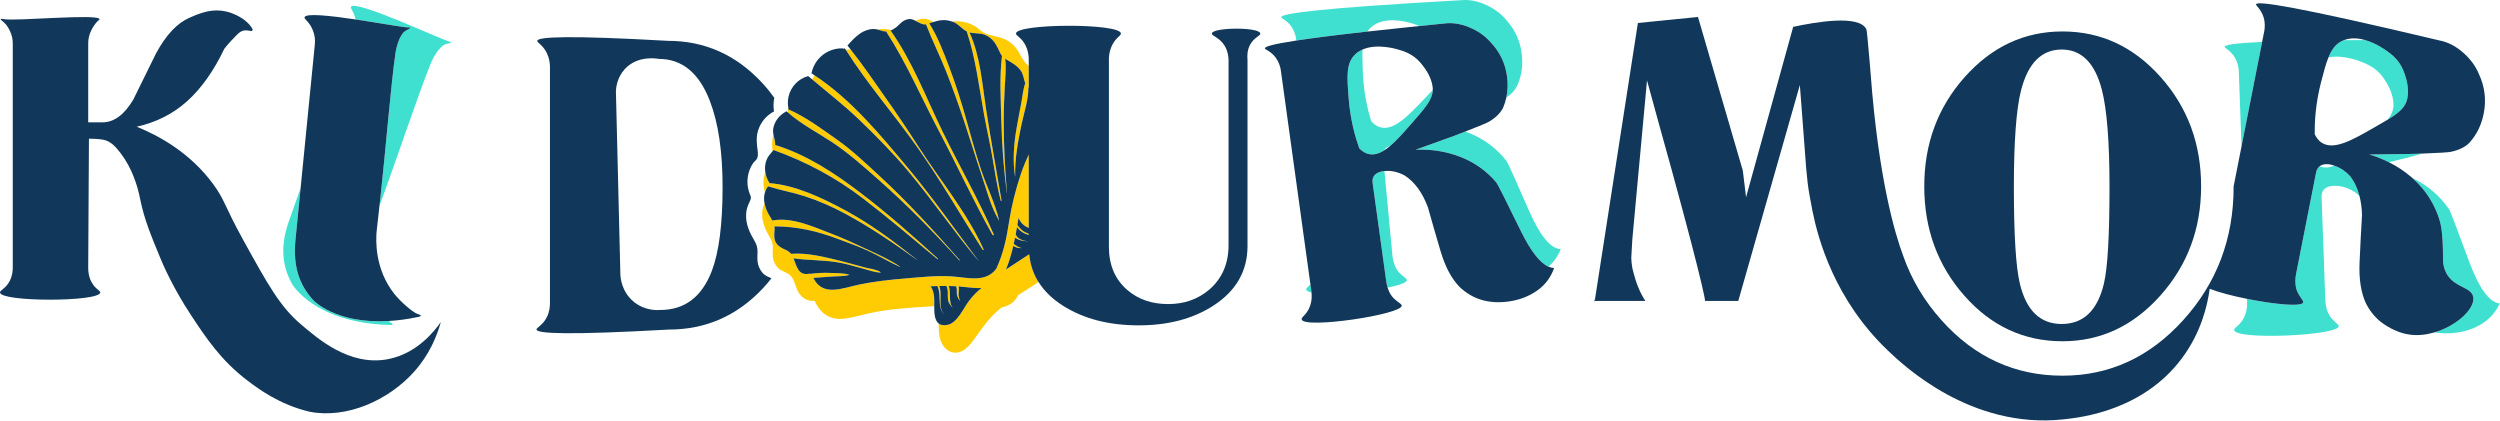 <?xml version="1.0" encoding="UTF-8" standalone="no"?>
<svg xmlns="http://www.w3.org/2000/svg" xmlns:xlink="http://www.w3.org/1999/xlink" xmlns:serif="http://www.serif.com/" width="100%" height="100%" viewBox="0 0 3949 665" version="1.1" xml:space="preserve" style="fill-rule:evenodd;clip-rule:evenodd;stroke-linejoin:round;stroke-miterlimit:2;">
    <g transform="matrix(1,0,0,1,495.131,336.18)">
        <path d="M0,138.235C-22.584,113.835 -32.504,84.231 -28.382,42.614C-25.685,15.385 -22.989,-11.845 -20.292,-39.075C-26.38,-21.871 -32.468,-4.666 -38.556,12.537C-52.508,51.962 -49.954,83.08 -33.857,112.171C-33.857,112.172 0.149,173.632 120.52,177.186C121.582,177.217 124.714,177.31 125.017,176.287C125.365,175.111 121.773,173.104 121.182,172.759C120.461,172.337 119.613,171.623 118.75,170.871C35.05,175.772 0.001,138.235 0,138.235" style="fill:rgb(64,224,208);fill-rule:nonzero;"></path>
    </g>
    <g transform="matrix(1,0,0,1,709.545,257.995)">
        <path d="M0,-192.482C-11.617,-194.835 -148.708,-259.553 -155.088,-247.13C-156.374,-244.624 -150.222,-239.173 -147.797,-227.256C-109.449,-221.549 -70.682,-214.43 -64.868,-214.672C-64.415,-214.69 -61.749,-214.854 -61.542,-214.12C-61.24,-213.042 -66.433,-210.741 -67.461,-210.244C-80.367,-204.002 -84.675,-175.288 -84.675,-175.287C-91.808,-127.742 -100.951,-15.284 -107.944,47.486C-108.672,54.015 -109.398,60.542 -110.126,67.071C-108.251,61.972 -106.377,56.874 -104.502,51.776C-82.706,-7.503 -46.941,-114.514 -28.648,-158.976C-28.648,-158.976 -17.601,-185.828 -3.577,-188.803C-2.459,-189.04 3.134,-190.032 3.097,-191.151C3.073,-191.914 0.444,-192.392 0,-192.482" style="fill:rgb(64,224,208);fill-rule:nonzero;"></path>
    </g>
    <g transform="matrix(1,0,0,1,613.278,111.206)">
        <path d="M0,456.05C-61.753,468.144 -112.878,422.349 -138.398,400.69C-170.887,373.118 -190.044,338.482 -228.358,269.211C-259.196,213.458 -257.966,204.732 -276.798,179.252C-313.628,129.419 -362.365,103.215 -397.356,88.931C-366.271,82.021 -339.598,68.492 -317.331,48.341C-295.071,28.189 -275.69,0.84 -259.18,-33.706C-259.18,-33.707 -255.119,-40.046 -240.072,-55.198C-236.045,-59.254 -232.999,-62.03 -228.358,-62.946C-221.645,-64.273 -215.92,-60.854 -214.519,-62.946C-213.489,-64.484 -215.688,-67.66 -216.658,-68.992C-224.904,-80.316 -237.349,-86.004 -239.894,-87.251C-250.064,-92.235 -260.329,-94.735 -270.696,-94.735C-278.379,-94.735 -286.435,-93.383 -294.875,-90.704C-299.869,-89.167 -306.201,-86.673 -313.878,-83.22C-333.448,-74.773 -351.113,-55.959 -366.845,-26.796C-378.746,-2.613 -390.646,21.57 -402.54,45.749C-416.744,69.931 -433.058,82.021 -451.479,82.021L-473.935,82.021L-473.935,-42.917C-473.935,-49.632 -472.449,-56.157 -469.475,-62.49C-466.822,-68.137 -463.944,-72.141 -462.489,-73.962C-457.99,-79.592 -455.921,-79.792 -456.088,-80.915C-457.424,-89.891 -589.466,-77.466 -606.576,-80.915C-607.224,-81.046 -611.657,-81.996 -612.118,-80.915C-612.504,-80.011 -609.791,-78.417 -606.853,-75.666C-601.898,-71.024 -599.49,-66.028 -597.865,-62.779C-594.698,-56.445 -593.116,-49.825 -593.116,-42.917L-593.116,310.596C-593.016,316.559 -593.803,324.364 -597.724,332.187C-604.163,345.03 -613.64,347.118 -613.267,350.899C-611.771,366.049 -456.295,365.823 -454.933,350.899C-454.633,347.614 -462.027,346.088 -468.178,335.352C-473.141,326.69 -474.097,317.614 -473.935,310.596L-472.786,107.93C-459.738,107.93 -450.615,108.893 -445.438,110.809C-440.255,112.735 -435.173,116.377 -430.179,121.75C-420.198,132.886 -412.041,145.453 -405.709,159.462C-395.589,181.85 -392.402,200.842 -391.599,204.658C-384.975,236.112 -375.648,258.664 -359.838,296.891C-356.653,304.592 -340.793,342.378 -311.398,386.85C-287.683,422.727 -263.901,458.707 -221.438,490.649C-205.058,502.971 -172.069,527.789 -124.559,539.089L-124.557,539.09C-66.082,550.785 0.283,521.238 40.685,476.179C64.636,449.467 76.763,420.314 83.073,397.458C72.882,412.045 45.227,447.192 0,456.05" style="fill:rgb(17,56,90);fill-rule:nonzero;"></path>
    </g>
    <g transform="matrix(1,0,0,1,624.87,449.665)">
        <path d="M0,-366.957C0,-366.958 4.308,-395.672 17.214,-401.913C18.242,-402.411 23.435,-404.711 23.133,-405.789C22.926,-406.524 20.26,-406.36 19.807,-406.341C13.994,-406.099 -24.774,-413.218 -63.122,-418.926C-102.89,-424.844 -142.207,-429.245 -143.848,-422.327C-144.562,-419.316 -135.674,-415.1 -130.52,-401.379C-128.23,-395.284 -126.669,-388.428 -127.544,-379.589C-135.04,-303.913 -142.536,-228.236 -150.031,-152.559C-152.728,-125.33 -155.424,-98.1 -158.122,-70.87C-162.243,-29.253 -152.323,0.351 -129.739,24.751C-129.739,24.751 -94.689,62.288 -10.989,57.386C3.205,56.555 18.634,54.645 35.704,50.973C36.743,50.75 39.807,50.09 39.857,49.026C39.913,47.8 35.946,46.71 35.29,46.516C27.327,44.166 7.588,26.551 -1.643,15.002C-33.627,-25.014 -31.059,-71.608 -29.945,-84.256C-28.447,-97.703 -26.948,-111.151 -25.45,-124.599C-24.723,-131.127 -23.996,-137.655 -23.269,-144.183C-16.276,-206.953 -7.133,-319.412 0,-366.957" style="fill:rgb(17,56,90);fill-rule:nonzero;"></path>
    </g>
    <g transform="matrix(1,0,0,1,2465.35,235.496)">
        <path d="M0,158.032C-15.909,157.219 -32.44,137.363 -49.612,98.468C-71.764,47.696 -83.725,21.234 -85.465,19.083C-99.97,0.392 -118.188,-13.804 -140.131,-23.509C-143.615,-25.047 -147.153,-26.418 -150.715,-27.711C-156.255,-25.56 -162.226,-23.259 -168.96,-20.692L-229.363,1.042C-204.312,-0.096 -180.614,3.708 -158.265,12.441C-135.922,21.187 -117.105,34.581 -101.807,52.627C-99.975,54.7 -86.88,80.619 -62.55,130.385C-47.169,161.502 -32.766,179.947 -19.328,185.743C-10.863,178.279 -4.406,169.054 0,158.032" style="fill:rgb(64,224,208);fill-rule:nonzero;"></path>
    </g>
    <g transform="matrix(1,0,0,1,2249.12,166.462)">
        <path d="M0,-9.511C-25.359,17.044 -47.751,40.49 -68.768,34.603C-75.29,32.776 -80.003,28.593 -83.153,24.974C-88.486,7.644 -95.152,-19.456 -96.402,-53.307C-96.905,-66.94 -97.318,-78.443 -96.787,-88.235C-101.201,-86.293 -105.359,-83.714 -108.945,-80.14C-123.166,-65.971 -121.472,-44.883 -118.652,-9.798C-115.937,23.968 -108.105,50.755 -102.027,67.838C-98.722,71.316 -93.834,75.291 -87.238,76.834C-79.158,78.724 -71.061,76.353 -62.803,71.19C-62.164,70.011 -61.409,68.907 -60.406,67.961C-58.437,66.111 -55.923,64.783 -52.983,63.867C-42.574,55.022 -31.825,42.783 -20.445,29.784C0.925,5.375 13.602,-8.452 14.056,-24.33C9.875,-19.825 5.198,-14.954 0,-9.511" style="fill:rgb(64,224,208);fill-rule:nonzero;"></path>
    </g>
    <g transform="matrix(1,0,0,1,2171.68,448.2)">
        <path d="M0,-171.939C-3.055,-168.8 -4.218,-164.563 -3.483,-159.239L17.988,-3.981C18.488,-0.367 19.233,2.975 20.186,6.086C38.152,2.499 50.622,-1.679 50.566,-5.679C50.513,-9.525 38.879,-13.592 33.071,-25.443C30.942,-29.788 29.612,-34.518 29.611,-34.519C28.723,-37.81 28.096,-41.37 27.735,-45.198L15.198,-178.025C14.513,-177.958 13.829,-177.922 13.144,-177.828C7.438,-177.039 3.055,-175.071 0,-171.939" style="fill:rgb(64,224,208);fill-rule:nonzero;"></path>
    </g>
    <g transform="matrix(1,0,0,1,2165.46,109.853)">
        <path d="M0,-66.555C23.208,-87.756 65.573,-72.874 70.39,-71.112C71.929,-70.549 74.101,-69.796 76.638,-68.762C89.065,-70.031 102.043,-71.339 115.678,-72.691C128.233,-74.428 141.395,-72.466 155.175,-66.81C168.948,-61.154 180.215,-53.304 188.972,-43.269C203.459,-28.203 212.156,-10.208 215.048,10.713C216.662,22.385 216.263,33.541 213.947,44.203C221.556,39.066 227.133,33.308 230.502,26.871C237.575,11.93 240.288,-4.343 238.626,-21.94C236.642,-42.966 228.734,-61.32 214.912,-77C206.597,-87.404 195.68,-95.734 182.164,-101.981C168.642,-108.228 155.578,-110.758 142.961,-109.567C-86.142,-96.823 -141.676,-88.355 -141.593,-82.706C-141.557,-80.401 -132.255,-78.12 -124.91,-66.915C-120.324,-59.92 -118.701,-52.803 -118.048,-47.885L-117.85,-45.797C-92.874,-49.624 -56.665,-54.292 -5.564,-60.004C-4.006,-62.36 -2.191,-64.553 0,-66.555" style="fill:rgb(64,224,208);fill-rule:nonzero;"></path>
    </g>
    <g transform="matrix(-0.991,0.131,0.131,0.991,2065.51,462.321)">
        <path d="M-6.112,-12.659C-1.781,-9.013 1.654,-7.401 1.529,-5.045C1.42,-2.988 -1.389,-1.133 -6.112,0.517C-6.124,0.037 -6.178,-0.502 -6.18,-0.959L-6.112,-12.659Z" style="fill:rgb(64,224,208);fill-rule:nonzero;"></path>
    </g>
    <g transform="matrix(1,0,0,1,2228.67,359.147)">
        <path d="M0,-162.901C-11.38,-149.902 -22.13,-137.664 -32.539,-128.819C-35.844,-126.012 -39.114,-123.523 -42.358,-121.496C-50.616,-116.333 -58.713,-113.961 -66.794,-115.851C-73.389,-117.394 -78.278,-121.369 -81.583,-124.848C-87.66,-141.931 -95.493,-168.718 -98.207,-202.484C-101.027,-237.568 -102.721,-258.657 -88.5,-272.826C-84.914,-276.399 -80.757,-278.979 -76.342,-280.92C-53.345,-291.031 -22.475,-281.727 -18.375,-280.426C-12.437,-278.542 2.377,-274.585 14.377,-260.872C25.884,-247.724 32.51,-234.876 34.246,-222.32C34.495,-220.514 34.55,-218.756 34.501,-217.015C34.047,-201.137 21.37,-187.31 0,-162.901M174.125,6.734C149.795,-43.032 136.7,-68.952 134.869,-71.024C119.57,-89.07 100.753,-102.465 78.411,-111.211C56.062,-119.944 32.364,-123.748 7.312,-122.609L67.715,-144.343C74.45,-146.91 80.42,-149.211 85.96,-151.363C107.998,-159.921 120.753,-165.247 123.892,-167.235C134.622,-173.758 141.934,-181.167 145.83,-189.466C147.969,-194.543 149.573,-199.76 150.731,-205.091C153.047,-215.754 153.447,-226.909 151.833,-238.582C148.941,-259.502 140.244,-277.498 125.757,-292.564C116.999,-302.598 105.733,-310.448 91.959,-316.104C78.18,-321.76 65.018,-323.722 52.463,-321.986C38.828,-320.633 25.849,-319.326 13.423,-318.056C-17.548,-314.89 -44.783,-311.981 -68.779,-309.298C-119.88,-303.586 -156.089,-298.918 -181.065,-295.091C-218.443,-289.363 -230.816,-285.508 -230.66,-282.833C-230.524,-280.532 -221.132,-278.654 -213.309,-267.779C-208.425,-260.989 -206.495,-253.949 -205.629,-249.063L-158.765,89.822L-157.162,101.411C-157.103,101.865 -157.085,102.406 -157.034,102.884C-156.413,108.751 -156.476,116.189 -159.264,124.099C-164.226,138.18 -173.493,141.579 -172.598,145.43C-169.02,160.821 -13.678,137.68 -14.487,123.565C-14.708,119.725 -26.505,116.165 -32.82,104.576C-35.136,100.328 -36.672,95.66 -36.672,95.659C-36.724,95.492 -36.758,95.306 -36.81,95.139C-37.763,92.027 -38.508,88.685 -39.008,85.072L-60.479,-70.187C-61.214,-75.511 -60.051,-79.747 -56.996,-82.887C-53.94,-86.018 -49.557,-87.987 -43.851,-88.776C-43.167,-88.87 -42.483,-88.905 -41.798,-88.972C-31.073,-90.018 -20.385,-87.675 -9.738,-81.857C6.026,-71.624 18.223,-54.894 26.878,-31.659C33.025,-9.623 39.725,13.594 46.977,37.986C54.224,62.389 64.179,81.083 76.834,94.065C97.391,113.71 123.271,121.385 154.478,117.069C171.217,114.755 186.043,109.113 198.967,100.156C211.881,91.198 220.984,79.178 226.269,64.094C223.344,64.071 220.37,63.395 217.347,62.091C203.91,56.295 189.506,37.85 174.125,6.734" style="fill:rgb(17,56,90);fill-rule:nonzero;"></path>
    </g>
    <g transform="matrix(1,0,0,1,1124.38,157.097)">
        <path d="M0,270.9C-15.79,311.989 -42.92,332.524 -81.378,332.524C-85.521,332.876 -105.51,334.137 -123.192,319.677C-142.779,303.661 -144.239,280.865 -144.411,277.241C-146.768,180.58 -149.126,83.92 -151.483,-12.741C-151.302,-17.832 -150.063,-34.343 -137.338,-48.105C-116.793,-70.322 -85.669,-64.434 -83.809,-64.049C-46.975,-64.049 -20.044,-41.885 -3.04,2.451C10.326,37.031 17.005,82.378 17.005,138.508C17.005,197.085 11.327,241.218 0,270.9M80.177,273.947C75.744,268.939 73.058,262.659 72.305,256.071C70.902,243.798 74.957,236.09 67.78,223.996C59.729,210.427 53.26,196.907 54.19,180.694C54.615,173.281 56.805,167.681 59.932,161.149C63.517,153.662 61.076,153.426 58.576,145.409C53.938,130.536 56.443,113.653 65.032,100.886C66.694,98.418 70.742,95.44 71.735,92.813C74.042,86.712 72.029,79.595 71.501,73.526C70.779,65.219 70.441,57.979 72.815,49.899C76.822,36.261 85.971,25.427 98.228,18.831C97.09,11.556 97.269,4.362 98.745,-2.576C93.009,-10.595 86.748,-18.362 79.858,-25.826C38.762,-70.331 -10.934,-92.592 -69.235,-92.592C-227.092,-101.49 -274.983,-99.014 -275.719,-92.592C-276.046,-89.733 -267.004,-86.296 -260.691,-73.435C-256.92,-65.752 -255.862,-58.248 -255.682,-52.456L-255.682,320.927C-255.588,327.365 -256.471,335.549 -260.538,343.741C-267.155,357.073 -277.274,360.496 -276.934,363.498C-276.205,369.945 -227.482,372.39 -68.02,363.498C-9.718,363.498 39.777,341.852 80.466,298.562C85.339,293.378 89.903,288.034 94.193,282.548C89.247,280.166 84.373,278.687 80.177,273.947" style="fill:rgb(17,56,90);fill-rule:nonzero;"></path>
    </g>
    <g transform="matrix(1,0,0,1,1625.75,400.25)">
        <path d="M0,1.405C-0.832,1.931 -1.694,2.454 -2.506,2.986C-13.918,10.46 -25.405,17.839 -36.742,25.429C-31.699,13.304 -28.043,0.808 -25.131,-11.895C-23.446,-10.763 -21.524,-9.891 -19.703,-9.223C-16.99,-8.228 -14.545,-8.521 -11.779,-8.31C-11.739,-8.308 -11.731,-8.377 -11.773,-8.383C-16.483,-9.052 -20.669,-12.286 -24.454,-15.02C-23.742,-18.256 -23.066,-21.504 -22.426,-24.762C-21.027,-23.804 -19.5,-23.02 -18.28,-22.428C-13.31,-20.019 -7.306,-19.347 -1.894,-18.745C-1.849,-18.74 -1.832,-18.807 -1.88,-18.816C-6.929,-19.827 -12.164,-20.765 -16.412,-23.805C-18.811,-25.521 -19.973,-27.218 -21.437,-29.815C-21.439,-29.816 -21.439,-29.817 -21.439,-29.819C-20.699,-33.771 -19.996,-37.735 -19.307,-41.703C-17.113,-37.93 -13.215,-34.905 -9.668,-32.761C-6.666,-30.945 -3.731,-29.852 -0.739,-29.132L-0.739,-30.884C-2.933,-31.758 -5.025,-32.721 -6.844,-33.684C-12.357,-36.6 -15.287,-40.39 -18.752,-44.915C-18.099,-48.707 -17.449,-52.501 -16.796,-56.298C-14.247,-48.885 -8.532,-43.502 -0.739,-40.141L-0.739,-156.314C-5.321,-146.197 -9.666,-135.981 -13.249,-125.287C-21.395,-100.978 -27.711,-76.056 -31.693,-50.72C-35.836,-24.373 -40.377,-1.127 -51.622,23.353C-51.704,23.531 -51.752,23.706 -51.805,23.884C-68.6,47.322 -98.648,37.8 -122.547,36.318C-147.676,34.759 -173.429,37.731 -198.454,39.832C-221.665,41.779 -244.879,44.372 -267.718,49.04C-294.595,54.534 -326.12,69.278 -340.971,38.723C-332.024,38.056 -323.065,37.52 -314.127,36.742C-304.483,35.904 -293.675,36.672 -284.392,34.056C-284.181,33.996 -284.217,33.713 -284.405,33.655C-293.684,30.82 -304.646,31.368 -314.323,30.873C-324.779,30.34 -335.099,30.964 -345.448,32.296C-346.174,32.081 -346.958,31.989 -347.835,32.157C-365.065,35.455 -367.24,19.868 -372.396,7.777C-347.713,11.404 -322.167,10.136 -297.571,15.024C-285.574,17.41 -273.996,21.174 -262.161,24.179C-253.533,26.371 -243.717,30.257 -234.819,30.294C-234.568,30.294 -234.392,29.913 -234.62,29.753C-241.077,25.237 -250.343,24.526 -257.884,22.654C-270.968,19.409 -283.815,15.332 -296.916,12.128C-321.958,6 -350.069,-1.389 -376.3,0.703C-376.614,0.289 -376.937,-0.111 -377.279,-0.491C-380.792,-4.412 -385.108,-5.503 -389.607,-7.87C-403.205,-15.024 -403.436,-23.36 -402.305,-36.567C-402.112,-38.829 -402.186,-40.826 -402.451,-42.669C-367.709,-42.701 -334.402,-35.184 -301.927,-22.772C-286.039,-16.699 -269.84,-11.165 -254.404,-4.009C-237.466,3.844 -221.389,13.422 -204.483,21.269C-204.152,21.422 -203.941,20.976 -204.229,20.778C-220.255,9.748 -238.593,1.787 -256.166,-6.447C-274.811,-15.183 -293.156,-23.801 -312.439,-31.092C-340.587,-41.738 -374.715,-57.933 -405.739,-51.901C-407.311,-54.767 -409.255,-57.659 -411.267,-61.155C-414.429,-66.651 -416.886,-72.811 -418.096,-79.061C-420.087,-74.446 -421.457,-70.028 -421.771,-64.565C-422.635,-49.484 -416.618,-36.907 -409.129,-24.286C-402.453,-13.035 -406.224,-5.866 -404.92,5.551C-404.219,11.678 -401.721,17.52 -397.597,22.179C-392.442,28.003 -386.185,28.526 -380.126,32.7C-369.815,39.802 -370.12,53.25 -363.505,62.94C-357.36,71.94 -348.797,75.851 -338.809,75.101C-329.238,96.314 -313.234,106.434 -289.106,102.713C-273.039,100.235 -257.444,95.051 -241.401,92.246C-222.425,88.927 -203.233,86.98 -184.011,85.593C-172.699,84.775 -161.372,83.951 -150.044,83.335C-150.013,78.083 -149.847,73.047 -150.187,69.097C-150.744,62.63 -152.372,56.812 -155.715,51.995C-152.191,51.819 -148.666,51.676 -145.141,51.576C-137.949,66.029 -146.274,83.869 -134.153,96.849C-134.119,96.883 -134.072,96.829 -134.103,96.795C-145.241,84.111 -136.548,66.006 -142.031,51.511C-138.329,51.432 -134.628,51.41 -130.929,51.442C-127.258,58.06 -129.34,66.065 -128.273,73.272C-127.437,78.919 -123.909,81.939 -120.769,86.434C-120.742,86.472 -120.678,86.433 -120.708,86.395C-125.851,78.855 -125.053,71.365 -125.344,62.836C-125.475,58.963 -125.813,55.056 -127.145,51.491C-123.28,51.568 -119.416,51.73 -115.552,51.959C-114.956,53.419 -114.444,54.887 -114.366,56.57C-114.246,59.093 -114.651,61.581 -114.37,64.11C-113.912,68.229 -112.054,71.403 -109.602,74.687C-109.537,74.776 -109.375,74.72 -109.416,74.603C-110.44,71.712 -111.316,68.786 -111.555,65.713C-111.772,62.903 -111.118,60.108 -111.058,57.297C-111.022,55.572 -111.13,53.777 -111.609,52.173C-107.18,52.501 -102.753,52.924 -98.329,53.498C-91.07,54.439 -83.079,55.11 -75.333,54.654C-82.814,60.609 -89.464,67.537 -95.29,75.215C-103.937,86.614 -113.577,109.765 -128.94,112.894C-135.427,114.216 -139.907,113.214 -143.036,110.758C-142.842,119.477 -143.028,128.375 -139.983,137.265C-136.564,147.256 -129.046,156.129 -118.04,156.814C-103.463,157.719 -93.108,144.289 -85.586,133.709C-72.448,115.228 -61.316,99.272 -43.556,85.379C-32.331,83.065 -22.575,77.421 -17.385,65.666C-17.08,65.593 -16.775,65.514 -16.461,65.319C-5.957,58.771 4.409,51.992 14.773,45.211C14.194,44.29 13.479,43.432 12.933,42.497C5.705,30.127 1.489,16.385 0,1.405" style="fill:rgb(255,204,4);fill-rule:nonzero;"></path>
    </g>
    <g transform="matrix(1,0,0,1,1399.73,367.777)">
        <path d="M0,-318.038C32.463,-268.046 56.047,-212.538 83.858,-159.923C112.427,-105.875 138.206,-50.013 168.058,3.312C168.637,4.346 170.475,3.548 169.987,2.433C145.846,-52.831 115.629,-105.706 89.215,-159.92C63.184,-213.355 41.573,-270.746 7.044,-319.513C7.486,-319.686 7.885,-319.963 8.317,-320.159C6.485,-320.521 4.605,-320.908 2.59,-321.297C-3.036,-322.384 -8.371,-322.204 -13.422,-321.101C-8.967,-320.033 -4.851,-317.936 -0.105,-318.03C-0.07,-318.03 -0.036,-318.037 0,-318.038" style="fill:rgb(255,204,4);fill-rule:nonzero;"></path>
    </g>
    <g transform="matrix(1,0,0,1,1271.88,372.562)">
        <path d="M0,-62.355C21.99,-55.146 42.828,-45.985 63.202,-35.015C102.67,-13.766 140.568,12.026 176.89,38.219C176.995,38.296 177.136,38.151 177.029,38.067C140.633,9.118 104.303,-18.281 63.187,-40.404C27.116,-59.815 -14.858,-80.037 -56.511,-83.291C-56.607,-83.698 -56.765,-84.093 -56.992,-84.45C-60.149,-89.421 -62.169,-94.969 -63.029,-100.651C-66.543,-90.802 -66.962,-79.763 -63.824,-69.7C-63.726,-69.386 -63.633,-69.154 -63.536,-68.865C-62.5,-72.144 -60.969,-75.312 -58.625,-78.222C-39.388,-72.083 -19.268,-68.674 0,-62.355" style="fill:rgb(255,204,4);fill-rule:nonzero;"></path>
    </g>
    <g transform="matrix(1,0,0,1,1363.24,309.133)">
        <path d="M0,4.333C40.075,35.055 78.773,67.844 117.51,100.222C118.052,100.675 118.782,99.888 118.253,99.405C78.58,63.2 37.83,27.195 -4.973,-5.295C-45.724,-36.223 -89.471,-65.001 -138.749,-80.127C-138.428,-85.707 -140.435,-90.882 -141.509,-96.342C-141.643,-95.927 -141.815,-95.535 -141.938,-95.114C-144.146,-87.598 -143.832,-80.864 -143.16,-73.136C-143.083,-72.246 -142.967,-71.326 -142.842,-70.395C-142.378,-70.999 -141.895,-71.594 -141.483,-72.222C-90.45,-53.938 -43.097,-28.705 0,4.333" style="fill:rgb(255,204,4);fill-rule:nonzero;"></path>
    </g>
    <g transform="matrix(1,0,0,1,1387.79,295.974)">
        <path d="M0,-12.04C45.053,27.774 87.329,70.723 127.553,115.366C127.941,115.796 128.537,115.132 128.158,114.703C87.635,68.817 46.693,23.563 1.603,-17.932C-19.913,-37.733 -41.395,-58.316 -65.34,-75.201C-89.43,-92.19 -115.281,-111.439 -142.507,-123.269C-142.368,-123.987 -142.38,-124.739 -142.511,-125.399C-142.672,-126.213 -142.758,-127.024 -142.872,-127.836C-143.344,-124.775 -143.547,-121.671 -143.483,-118.532C-122.56,-100.022 -96.727,-86.701 -73.502,-71.433C-47.478,-54.326 -23.317,-32.646 0,-12.04" style="fill:rgb(255,204,4);fill-rule:nonzero;"></path>
    </g>
    <g transform="matrix(1,0,0,1,1552.16,78.945)">
        <path d="M0,315.565C0.48,316.325 1.885,315.76 1.492,314.884C-24.375,257.092 -66.479,206.863 -100.553,153.858C-117.889,126.893 -135.543,100.418 -154.142,74.279C-171.937,49.273 -189.167,23.334 -208.428,-0.675C-211.072,-0.76 -213.69,-0.689 -216.273,-0.435C-182.111,53.755 -139.105,102.627 -102.293,154.955C-65.723,206.936 -33.999,262.014 0,315.565" style="fill:rgb(255,204,4);fill-rule:nonzero;"></path>
    </g>
    <g transform="matrix(1,0,0,1,1434.8,260.428)">
        <path d="M0,10.235C38.585,56.165 72.245,105.939 110.9,151.74C110.951,151.8 111.051,151.715 111.006,151.653C73.736,102.181 38.586,51.734 -1.165,4.113C-44.419,-47.704 -91.074,-104.089 -148.372,-141.565C-149.289,-139.238 -150.342,-137.155 -151.754,-135.801C-151.921,-135.64 -152.143,-135.506 -152.327,-135.354C-127.635,-114.45 -102.117,-94.769 -78.657,-72.305C-51.083,-45.899 -24.576,-19.022 0,10.235" style="fill:rgb(255,204,4);fill-rule:nonzero;"></path>
    </g>
    <g transform="matrix(1,0,0,1,1527.01,301.342)">
        <path d="M0,-251.826C14.18,-209.27 19.387,-164.694 27.348,-120.694C31.222,-99.278 36.081,-78.082 39.867,-56.663C44.125,-32.564 47.496,-7.963 53.817,15.703C54.029,16.497 55.135,16.107 55.006,15.343C46.903,-32.941 37.993,-80.957 30.52,-129.368C24.298,-169.688 21.537,-212.638 4.364,-250.158C13.783,-247.598 22.641,-250.055 32.257,-244.686C44.348,-237.936 47.472,-228.406 53.294,-216.852C54.042,-215.362 54.857,-214.142 55.724,-213.055C51.534,-179.561 53.87,-143.618 54.673,-110.067C55.582,-72.117 58.37,-34.61 63.349,3.028C63.371,3.201 63.64,3.199 63.626,3.019C60.39,-34.544 58.422,-72.483 58.437,-110.194C58.444,-128.21 59.227,-146.232 60.111,-164.223C60.82,-178.625 62.742,-194.012 60.751,-208.539C62.795,-207.176 65.082,-205.95 67.687,-204.419C74.068,-200.668 80.251,-196.543 84.748,-190.605C89.219,-184.704 89.509,-179.331 91.51,-172.658C91.794,-171.708 92.128,-170.847 92.497,-170.04C88.998,-160.125 88.125,-148.882 86.179,-138.665C83.644,-125.37 81.021,-112.091 78.738,-98.75C74.358,-73.155 72.456,-48.699 76.315,-22.909C76.34,-22.738 76.596,-22.736 76.591,-22.919C75.847,-50.148 80.904,-77.758 86.455,-104.328C90.201,-122.259 97.743,-144.027 97.368,-163.413C97.567,-163.216 97.79,-163.012 97.993,-162.816L97.993,-196.975C92.573,-201.312 88.916,-206.625 85.606,-213.004C81.135,-221.62 76.407,-228.766 68.461,-234.621C60.538,-240.457 52.683,-242.433 43.308,-244.481C34.475,-246.41 27.337,-248.502 20.488,-254.418C16.335,-258.004 11.836,-260.947 6.814,-263.155C-1.484,-266.807 -10.765,-268.323 -19.76,-267.64C-20.064,-267.617 -20.371,-267.643 -20.674,-267.614C-21.494,-267.538 -22.283,-267.397 -23.075,-267.266C-22.295,-266.987 -21.534,-266.779 -20.736,-266.442C-12.774,-263.073 -7.414,-255.535 0,-251.826" style="fill:rgb(255,204,4);fill-rule:nonzero;"></path>
    </g>
    <g transform="matrix(1,0,0,1,1462.71,338.216)">
        <path d="M0,-299.807C9.749,-274.345 22.183,-249.837 32.18,-224.435C42.762,-197.555 52.377,-170.334 61.474,-142.917C70.306,-116.305 78.379,-89.446 87.375,-62.889C95.46,-39.023 102.234,-11.934 115.069,9.776C115.173,9.952 115.421,9.816 115.381,9.634C109.382,-16.868 96.184,-42.842 87.492,-68.718C78.517,-95.434 71.15,-122.459 63.558,-149.58C55.796,-177.304 47.036,-204.908 36.831,-231.836C27.915,-255.359 18.647,-279.942 5.142,-301.345C7.425,-302.155 9.632,-302.886 11.816,-303.564C10.83,-304.056 9.815,-304.583 8.735,-305.163C0.507,-309.579 -8.245,-309.759 -16.395,-305.458C-16.444,-305.432 -16.486,-305.398 -16.535,-305.372C-14.126,-304.09 -11.597,-302.578 -8.436,-301.249C-4.756,-299.701 -2.656,-299.312 0,-299.807" style="fill:rgb(255,204,4);fill-rule:nonzero;"></path>
    </g>
    <g transform="matrix(1,0,0,1,1496.81,452.981)">
        <path d="M0,60.163C15.362,57.034 25.002,33.882 33.65,22.484C39.475,14.806 46.125,7.878 53.607,1.923C45.861,2.379 37.869,1.708 30.61,0.766C26.186,0.193 21.76,-0.23 17.331,-0.558C17.81,1.046 17.917,2.841 17.881,4.566C17.822,7.376 17.167,10.171 17.385,12.981C17.624,16.055 18.5,18.981 19.523,21.872C19.564,21.988 19.402,22.045 19.338,21.956C16.886,18.672 15.028,15.497 14.57,11.379C14.288,8.849 14.693,6.362 14.574,3.838C14.495,2.155 13.983,0.688 13.387,-0.772C9.523,-1.001 5.66,-1.164 1.795,-1.24C3.127,2.324 3.464,6.232 3.596,10.105C3.886,18.634 3.089,26.124 8.232,33.663C8.261,33.701 8.197,33.741 8.171,33.703C5.031,29.208 1.503,26.188 0.666,20.541C-0.401,13.334 1.682,5.328 -1.99,-1.29C-5.689,-1.321 -9.389,-1.3 -13.091,-1.221C-7.608,13.275 -16.302,31.38 -5.163,44.064C-5.133,44.098 -5.179,44.152 -5.214,44.118C-17.335,31.137 -9.01,13.298 -16.201,-1.156C-19.726,-1.055 -23.252,-0.912 -26.776,-0.736C-23.432,4.08 -21.805,9.899 -21.247,16.365C-20.908,20.315 -21.074,25.352 -21.104,30.604C-21.164,41.315 -20.629,52.895 -14.096,58.027C-10.967,60.483 -6.488,61.484 0,60.163" style="fill:rgb(17,56,90);fill-rule:nonzero;"></path>
    </g>
    <g transform="matrix(1,0,0,1,1914.28,489.742)">
        <path d="M0,-436.941C-0.567,-432.87 11.934,-431.046 20.208,-417.381C24.923,-409.595 26.138,-401.475 26.33,-395.357L26.33,-102.404C26.33,-73.437 16.324,-50.22 -3.633,-32.675C-21.601,-17.171 -43.4,-9.431 -69.082,-9.431C-94.764,-9.431 -116.166,-16.773 -133.286,-31.455C-152.896,-48.178 -162.652,-70.998 -162.652,-99.965L-162.652,-397.796C-162.431,-403.05 -161.441,-410.196 -157.911,-417.677C-151.733,-430.766 -143.31,-433.158 -143.688,-436.941C-145.328,-453.336 -307.997,-452.776 -309.427,-436.941C-309.765,-433.188 -300.831,-430.983 -294.309,-417.975C-290.57,-410.52 -289.502,-403.258 -289.27,-397.796L-289.27,-351.216C-289.473,-351.412 -289.696,-351.615 -289.895,-351.812C-289.521,-332.426 -297.062,-310.658 -300.808,-292.728C-306.359,-266.158 -311.416,-238.548 -310.672,-211.318C-310.667,-211.136 -310.923,-211.137 -310.948,-211.309C-314.807,-237.098 -312.905,-261.555 -308.525,-287.15C-306.242,-300.49 -303.619,-313.769 -301.084,-327.065C-299.138,-337.281 -298.265,-348.525 -294.766,-358.44C-295.135,-359.246 -295.469,-360.107 -295.754,-361.058C-297.754,-367.731 -298.044,-373.103 -302.515,-379.005C-307.012,-384.942 -313.196,-389.068 -319.576,-392.818C-322.181,-394.349 -324.468,-395.575 -326.512,-396.939C-324.521,-382.411 -326.443,-367.025 -327.152,-352.623C-328.036,-334.632 -328.819,-316.609 -328.826,-298.593C-328.841,-260.882 -326.874,-222.943 -323.637,-185.381C-323.623,-185.2 -323.892,-185.198 -323.914,-185.371C-328.894,-223.01 -331.681,-260.516 -332.59,-298.466C-333.393,-332.017 -335.729,-367.96 -331.539,-401.454C-332.406,-402.541 -333.221,-403.762 -333.969,-405.251C-339.791,-416.805 -342.915,-426.336 -355.006,-433.086C-364.622,-438.454 -373.48,-435.997 -382.899,-438.558C-365.726,-401.037 -362.965,-358.087 -356.743,-317.767C-349.27,-269.356 -340.36,-221.341 -332.257,-173.056C-332.128,-172.293 -333.234,-171.902 -333.446,-172.696C-339.767,-196.362 -343.138,-220.963 -347.396,-245.062C-351.182,-266.482 -356.041,-287.677 -359.915,-309.094C-367.876,-353.093 -373.083,-397.669 -387.263,-440.225C-394.677,-443.935 -400.037,-451.472 -408,-454.841C-408.797,-455.179 -409.558,-455.387 -410.338,-455.666C-420.829,-459.422 -429.928,-458.145 -439.757,-455.09C-441.94,-454.412 -444.147,-453.681 -446.43,-452.871C-432.925,-431.468 -423.658,-406.885 -414.741,-383.362C-404.537,-356.433 -395.776,-328.83 -388.014,-301.106C-380.422,-273.985 -373.056,-246.96 -364.08,-220.244C-355.388,-194.368 -342.191,-168.394 -336.191,-141.892C-336.151,-141.71 -336.4,-141.574 -336.503,-141.75C-349.338,-163.46 -356.113,-190.549 -364.197,-214.415C-373.194,-240.972 -381.266,-267.831 -390.098,-294.443C-399.196,-321.86 -408.811,-349.081 -419.392,-375.961C-429.389,-401.363 -441.823,-425.871 -451.572,-451.333C-454.228,-450.838 -456.328,-451.227 -460.009,-452.775C-463.169,-454.104 -465.699,-455.615 -468.107,-456.898C-473.076,-459.543 -477.48,-461.13 -485.485,-457.556C-489.795,-455.632 -493.618,-450.889 -497.409,-447.737C-497.631,-447.552 -497.854,-447.323 -498.077,-447.15C-499.895,-445.737 -501.805,-444.489 -503.773,-443.369C-504.574,-442.913 -505.395,-442.503 -506.229,-442.124C-506.661,-441.928 -507.059,-441.651 -507.501,-441.478C-472.973,-392.711 -451.361,-335.32 -425.33,-281.886C-398.917,-227.671 -368.699,-174.796 -344.558,-119.532C-344.07,-118.417 -345.908,-117.619 -346.487,-118.653C-376.339,-171.978 -402.118,-227.84 -430.687,-281.888C-458.498,-334.503 -482.083,-390.011 -514.545,-440.003C-514.581,-440.002 -514.615,-439.995 -514.651,-439.995C-519.396,-439.901 -523.512,-441.998 -527.967,-443.066C-528.3,-443.145 -528.619,-443.26 -528.956,-443.327C-536.392,-444.791 -543.52,-443.305 -550.22,-440.005C-558.861,-435.748 -565.653,-428.783 -572.164,-421.668C-573.315,-420.409 -574.474,-419.153 -575.615,-417.899C-573.873,-415.806 -572.249,-413.6 -570.542,-411.472C-551.28,-387.462 -534.05,-361.524 -516.255,-336.518C-497.656,-310.379 -480.002,-283.904 -462.667,-256.939C-428.593,-203.934 -386.488,-153.705 -360.621,-95.913C-360.229,-95.037 -361.633,-94.472 -362.113,-95.232C-396.112,-148.783 -427.836,-203.861 -464.406,-255.842C-501.218,-308.17 -544.225,-357.041 -578.387,-411.232C-578.858,-411.98 -579.366,-412.704 -579.834,-413.454C-580.961,-412.547 -582.457,-412.663 -583.529,-413.393C-607.326,-413.738 -627.714,-397.373 -632.462,-373.917C-630.906,-372.938 -629.389,-371.887 -627.847,-370.878C-570.549,-333.403 -523.894,-277.018 -480.64,-225.2C-440.889,-177.58 -405.739,-127.133 -368.469,-77.661C-368.423,-77.599 -368.524,-77.514 -368.575,-77.574C-407.23,-123.375 -440.89,-173.149 -479.475,-219.079C-504.051,-248.336 -530.557,-275.213 -558.131,-301.619C-581.592,-324.082 -607.11,-343.764 -631.801,-364.668C-633.754,-366.321 -635.735,-367.932 -637.676,-369.603C-653.354,-365.318 -664.931,-352.779 -668.576,-337.706C-669.822,-332.556 -670.128,-327.121 -669.355,-321.604C-669.241,-320.791 -669.156,-319.981 -668.994,-319.167C-668.863,-318.506 -668.852,-317.755 -668.99,-317.037C-641.765,-305.207 -615.913,-285.958 -591.823,-268.969C-567.878,-252.084 -546.396,-231.501 -524.88,-211.7C-479.791,-170.205 -438.849,-124.951 -398.325,-79.065C-397.947,-78.636 -398.542,-77.971 -398.93,-78.401C-439.154,-123.045 -481.431,-165.993 -526.483,-205.808C-549.801,-226.414 -573.961,-248.094 -599.985,-265.201C-623.21,-280.469 -649.043,-293.789 -669.966,-312.3C-670.597,-312.859 -671.266,-313.376 -671.888,-313.945C-682.557,-308.481 -690.337,-299.271 -692.767,-287.249C-693.502,-283.614 -693.192,-280.231 -692.547,-276.951C-691.472,-271.491 -689.465,-266.316 -689.786,-260.736C-640.509,-245.61 -596.761,-216.832 -556.01,-185.904C-513.208,-153.414 -472.458,-117.409 -432.784,-81.204C-432.256,-80.722 -432.986,-79.934 -433.528,-80.387C-472.265,-112.765 -510.963,-145.554 -551.038,-176.276C-594.135,-209.314 -641.487,-234.547 -692.521,-252.831C-692.932,-252.203 -693.416,-251.608 -693.88,-251.005C-696.419,-247.695 -699.528,-244.656 -701.462,-241.159C-705.504,-233.856 -706.617,-225.709 -705.426,-217.831C-704.567,-212.149 -702.546,-206.602 -699.39,-201.63C-699.162,-201.273 -699.005,-200.878 -698.908,-200.471C-657.255,-197.217 -615.281,-176.995 -579.21,-157.584C-538.094,-135.461 -501.764,-108.062 -465.368,-79.114C-465.261,-79.029 -465.402,-78.885 -465.507,-78.962C-501.829,-105.154 -539.728,-130.947 -579.195,-152.196C-599.569,-163.166 -620.407,-172.326 -642.397,-179.535C-661.666,-185.854 -681.786,-189.263 -701.023,-195.402C-703.366,-192.492 -704.897,-189.325 -705.933,-186.046C-707.704,-180.443 -707.771,-174.47 -706.626,-168.553C-705.416,-162.303 -702.959,-156.143 -699.798,-150.647C-697.785,-147.151 -695.842,-144.258 -694.269,-141.393C-663.246,-147.425 -629.117,-131.229 -600.969,-120.584C-581.686,-113.293 -563.342,-104.675 -544.696,-95.938C-527.124,-87.705 -508.785,-79.743 -492.759,-68.713C-492.472,-68.516 -492.683,-68.07 -493.013,-68.223C-509.92,-76.07 -525.997,-85.648 -542.934,-93.501C-558.37,-100.657 -574.569,-106.191 -590.458,-112.264C-622.932,-124.676 -656.24,-132.192 -690.981,-132.161C-690.716,-130.318 -690.643,-128.321 -690.836,-126.059C-691.967,-112.852 -691.736,-104.515 -678.137,-97.361C-673.638,-94.995 -669.322,-93.904 -665.809,-89.983C-665.468,-89.603 -665.144,-89.202 -664.83,-88.788C-638.599,-90.881 -610.488,-83.492 -585.447,-77.364C-572.345,-74.159 -559.498,-70.083 -546.414,-66.837C-538.873,-64.966 -529.608,-64.255 -523.15,-59.738C-522.923,-59.579 -523.098,-59.197 -523.349,-59.197C-532.247,-59.235 -542.064,-63.121 -550.691,-65.312C-562.527,-68.318 -574.104,-72.082 -586.102,-74.467C-610.698,-79.356 -636.243,-78.087 -660.926,-81.715C-655.77,-69.623 -653.595,-54.037 -636.365,-57.335C-635.489,-57.503 -634.704,-57.411 -633.978,-57.196C-623.63,-58.528 -613.309,-59.152 -602.854,-58.619C-593.176,-58.124 -582.215,-58.672 -572.935,-55.837C-572.748,-55.779 -572.711,-55.496 -572.922,-55.436C-582.205,-52.82 -593.014,-53.588 -602.657,-52.75C-611.596,-51.972 -620.554,-51.436 -629.502,-50.769C-614.651,-20.214 -583.126,-34.958 -556.249,-40.452C-533.41,-45.12 -510.195,-47.713 -486.984,-49.66C-461.959,-51.761 -436.206,-54.732 -411.078,-53.173C-387.178,-51.691 -357.131,-42.17 -340.335,-65.608C-340.282,-65.785 -340.234,-65.961 -340.152,-66.139C-328.907,-90.619 -324.366,-113.864 -320.224,-140.211C-316.242,-165.548 -309.925,-190.47 -301.78,-214.779C-298.196,-225.473 -293.852,-235.689 -289.27,-245.806L-289.27,-129.633C-297.062,-132.993 -302.778,-138.376 -305.326,-145.789C-305.979,-141.993 -306.629,-138.199 -307.282,-134.406C-303.817,-129.882 -300.888,-126.092 -295.374,-123.175C-293.556,-122.213 -291.464,-121.249 -289.27,-120.375L-289.27,-118.624C-292.261,-119.344 -295.196,-120.437 -298.198,-122.252C-301.745,-124.397 -305.643,-127.422 -307.837,-131.195C-308.526,-127.226 -309.23,-123.262 -309.969,-119.31C-309.969,-119.309 -309.969,-119.308 -309.968,-119.307C-308.504,-116.71 -307.341,-115.013 -304.942,-113.297C-300.694,-110.257 -295.459,-109.318 -290.41,-108.308C-290.362,-108.298 -290.379,-108.231 -290.424,-108.237C-295.836,-108.839 -301.841,-109.511 -306.81,-111.92C-308.03,-112.512 -309.557,-113.296 -310.957,-114.253C-311.596,-110.995 -312.272,-107.748 -312.985,-104.512C-309.199,-101.778 -305.013,-98.544 -300.303,-97.875C-300.261,-97.869 -300.269,-97.799 -300.309,-97.802C-303.075,-98.012 -305.52,-97.72 -308.233,-98.714C-310.054,-99.383 -311.976,-100.255 -313.661,-101.386C-316.574,-88.683 -320.229,-76.188 -325.273,-64.063C-313.935,-71.653 -302.448,-79.032 -291.036,-86.506C-290.224,-87.038 -289.363,-87.561 -288.53,-88.087C-287.041,-73.106 -282.826,-59.365 -275.597,-46.995C-275.052,-46.06 -274.336,-45.202 -273.758,-44.281C-264.835,-30.103 -252.182,-17.623 -235.468,-6.993C-202.817,13.811 -162.901,24.189 -115.568,24.189C-69.082,24.189 -29.762,13.811 2.438,-6.993C38.323,-30.236 56.292,-61.617 56.292,-101.185L56.292,-395.357C55.634,-401.896 55.875,-410.599 60.274,-418.899C66.696,-431.021 77.072,-433.008 76.449,-436.941C74.816,-447.258 1.36,-446.707 0,-436.941" style="fill:rgb(17,56,90);fill-rule:nonzero;"></path>
    </g>
    <g transform="matrix(1,0,0,1,3900.89,393.255)">
        <path d="M0,21.529C-19.857,-32.305 -30.635,-60.388 -32.305,-62.717C-46.18,-82.917 -64.168,-98.692 -86.275,-110.046C-87.58,-110.715 -88.914,-111.309 -90.232,-111.944C-84.693,-107.036 -79.599,-101.83 -74.952,-96.324C-72.165,-93.021 -69.538,-89.609 -67.073,-86.089C-63.787,-81.395 -60.789,-76.508 -58.081,-71.428C-55.372,-66.347 -52.953,-61.072 -50.825,-55.602C-47.449,-46.923 -45.552,-39.512 -44.53,-32.908C-44.309,-31.481 -44.115,-30.079 -43.971,-28.725C-42.49,-14.737 -42.119,-4.834 -42.022,2.777C-41.987,5.559 -41.988,8.036 -41.986,10.292C-41.983,13.102 -41.973,15.572 -41.88,17.871C-41.748,21.089 -41.45,23.972 -40.771,26.983C-40.674,27.414 -40.569,27.846 -40.456,28.283C-40.191,29.306 -39.872,30.356 -39.506,31.44C-39.248,32.207 -38.968,32.988 -38.652,33.801C-37.616,36.463 -36.404,38.842 -35.056,40.983C-33.708,43.125 -32.223,45.027 -30.644,46.737C-28.537,49.016 -26.26,50.95 -23.908,52.646C-22.144,53.918 -20.338,55.055 -18.529,56.103C-17.534,56.679 -16.54,57.223 -15.551,57.752C-5.147,63.317 4.596,66.701 5.916,76.506C7.073,85.092 1.353,95.516 -8.65,105.226C-9.316,105.873 -10.002,106.517 -10.706,107.157C-14.227,110.358 -18.204,113.461 -22.542,116.37C-24.288,117.541 -26.093,118.68 -27.949,119.782C-29.806,120.884 -31.714,121.949 -33.669,122.97C-40.443,126.51 -47.769,129.526 -55.385,131.761C-47.96,132.989 -40.109,133.473 -31.809,133.173C-14.318,132.542 1.552,128.282 15.808,120.405C30.056,112.529 40.698,101.095 47.723,86.105C31.322,84.308 15.42,62.782 0,21.529" style="fill:rgb(64,224,208);fill-rule:nonzero;"></path>
    </g>
    <g transform="matrix(1,0,0,1,3732.61,153.603)">
        <path d="M0,-54.917C5.922,-52.353 20.773,-46.723 31.702,-31.334C42.182,-16.578 47.663,-2.644 48.136,10.476C48.461,19.467 45.286,27.137 39.037,35.378C57.066,24.401 67.316,15.685 70.034,1.909C72.575,-10.972 70.428,-25.79 63.602,-42.552C56.483,-60.034 43.315,-68.913 38.136,-72.763C35.579,-74.665 20.975,-85.201 3.392,-90.295C-8.415,-90.253 -19.632,-90.192 -30.291,-90.114C-31.227,-89.747 -32.177,-89.457 -33.099,-89.01C-43.307,-84.062 -49.53,-75.354 -54.593,-62.858C-30.881,-67.822 -3.813,-56.568 0,-54.917" style="fill:rgb(64,224,208);fill-rule:nonzero;"></path>
    </g>
    <g transform="matrix(1,0,0,1,3701.31,530.628)">
        <path d="M0,-261.951C-0.818,-262.515 -1.642,-263.062 -2.477,-263.576C-6.148,-265.835 -9.991,-267.614 -13.998,-268.937C-21.616,-265.874 -28.902,-265.031 -35.846,-267.418C-36.324,-267.583 -36.715,-267.836 -37.172,-268.023C-37.528,-267.75 -37.87,-267.461 -38.197,-267.155C-40.484,-265.01 -42.048,-262.033 -42.815,-258.144L-67,-135.555L-74.239,-98.861C-74.343,-98.333 -74.425,-97.817 -74.516,-97.296C-74.764,-95.889 -74.982,-94.498 -75.138,-93.141C-75.299,-91.747 -75.396,-90.388 -75.461,-89.046C-75.483,-88.599 -75.515,-88.146 -75.526,-87.704C-75.526,-87.704 -75.527,-87.684 -75.527,-87.647C-75.528,-87.608 -75.528,-87.551 -75.528,-87.476L-75.528,-87.202C-75.528,-87.094 -75.527,-86.97 -75.525,-86.832C-75.522,-86.554 -75.517,-86.218 -75.506,-85.833C-75.491,-85.255 -75.465,-84.568 -75.423,-83.805C-75.38,-83.042 -75.321,-82.204 -75.239,-81.324C-75.184,-80.738 -75.118,-80.134 -75.041,-79.522C-74.963,-78.91 -74.873,-78.29 -74.769,-77.672C-74.698,-77.251 -74.619,-76.835 -74.533,-76.426C-74.361,-75.607 -74.159,-74.81 -73.934,-74.037C-73.708,-73.263 -73.457,-72.513 -73.188,-71.784C-72.917,-71.055 -72.628,-70.348 -72.323,-69.663C-72.171,-69.32 -72.015,-68.983 -71.856,-68.651C-71.379,-67.654 -70.874,-66.706 -70.356,-65.803C-69.666,-64.599 -68.955,-63.477 -68.26,-62.431C-67.968,-61.99 -67.679,-61.567 -67.396,-61.153C-64.815,-57.391 -62.713,-54.72 -63.23,-52.885C-63.945,-50.352 -69.695,-49.238 -78.638,-49.209C-78.64,-49.208 -78.642,-49.209 -78.643,-49.209C-79.843,-49.205 -81.101,-49.221 -82.412,-49.255C-82.459,-49.256 -82.506,-49.258 -82.554,-49.259C-84.694,-49.317 -86.975,-49.425 -89.376,-49.579C-90.521,-49.652 -91.694,-49.736 -92.892,-49.83C-94.245,-49.936 -95.63,-50.056 -97.044,-50.187C-99.511,-50.416 -102.067,-50.682 -104.696,-50.983C-106.127,-51.147 -107.579,-51.321 -109.051,-51.505C-111.79,-51.847 -114.595,-52.223 -117.45,-52.63C-119.578,-52.934 -121.733,-53.254 -123.91,-53.59C-124.308,-53.652 -124.707,-53.714 -125.105,-53.777C-126.617,-54.014 -128.138,-54.258 -129.667,-54.509C-130.749,-54.687 -131.834,-54.869 -132.923,-55.054C-133.778,-55.199 -134.635,-55.347 -135.494,-55.496C-136.611,-55.691 -137.731,-55.89 -138.853,-56.091C-143.213,-56.875 -147.593,-57.707 -151.945,-58.581L-151.743,-52.996C-151.567,-46.683 -152.283,-38.334 -156.286,-29.835C-162.875,-15.844 -172.783,-13.313 -172.264,-9.251C-170.189,6.986 -7.68,-0.583 -7.035,-15.213C-6.859,-19.193 -18.644,-24.098 -23.938,-36.703C-25.879,-41.324 -26.971,-46.295 -26.971,-46.296C-27.693,-49.753 -28.126,-53.471 -28.27,-57.452L-34.125,-219.698C-34.325,-225.262 -32.683,-229.506 -29.205,-232.421C-25.727,-235.328 -21.006,-236.897 -15.042,-237.112C-3.115,-237.542 8.365,-233.973 19.387,-226.407C21.651,-224.587 23.786,-222.58 25.856,-220.479C22.731,-232.846 17.758,-243.533 10.812,-252.431C7.41,-256.168 3.801,-259.328 0,-261.951" style="fill:rgb(64,224,208);fill-rule:nonzero;"></path>
    </g>
    <g transform="matrix(1,0,0,1,3742.59,254.794)">
        <path d="M0,-10.742C2.729,-9.937 5.42,-9.076 8.073,-8.162C9.4,-7.704 10.718,-7.233 12.026,-6.749C18.538,-4.339 24.823,-1.598 30.9,1.447C30.929,1.462 30.958,1.475 30.987,1.49L64.478,-6.85C71.725,-8.8 78.294,-10.588 84.253,-12.232C78.805,-12.029 72.906,-11.825 66.488,-11.62L0,-10.742Z" style="fill:rgb(64,224,208);fill-rule:nonzero;"></path>
    </g>
    <g transform="matrix(1,0,0,1,3514.1,223.568)">
        <path d="M0,-149.61C-0.103,-147.225 9.38,-144.306 16.302,-132.278C20.624,-124.769 21.875,-117.311 22.256,-112.186L26.584,7.762L59.162,-157.372C14.74,-155.36 0.126,-152.539 0,-149.61" style="fill:rgb(64,224,208);fill-rule:nonzero;"></path>
    </g>
    <g transform="matrix(1,0,0,1,3667.74,453.835)">
        <path d="M0,-228.199C-5.937,-231.938 -9.382,-237.482 -11.442,-242.005C-11.623,-260.786 -10.244,-289.661 -1.495,-323.642C2.636,-339.688 6.06,-352.681 10.277,-363.09C15.34,-375.585 21.563,-384.294 31.771,-389.242C32.692,-389.689 33.643,-389.979 34.579,-390.345C45.56,-394.644 57.456,-393.657 68.262,-390.527C85.845,-385.432 100.449,-374.897 103.006,-372.995C108.185,-369.145 121.353,-360.266 128.472,-342.784C135.298,-326.022 137.445,-311.204 134.904,-298.323C132.186,-284.547 121.936,-275.831 103.907,-264.854C97.381,-260.881 89.901,-256.627 81.298,-251.707C48.281,-232.824 19.13,-216.153 0,-228.199M205.202,59.202C207.058,58.1 208.863,56.961 210.608,55.79C214.946,52.881 218.924,49.778 222.444,46.577C223.148,45.937 223.834,45.293 224.501,44.646C234.503,34.936 240.223,24.512 239.067,15.926C237.747,6.121 228.004,2.737 217.6,-2.828C216.61,-3.357 215.616,-3.901 214.622,-4.477C212.813,-5.525 211.006,-6.663 209.242,-7.934C206.89,-9.63 204.614,-11.564 202.507,-13.843C200.927,-15.553 199.443,-17.455 198.095,-19.597C196.747,-21.738 195.535,-24.117 194.499,-26.779C194.183,-27.592 193.903,-28.373 193.644,-29.14C193.278,-30.224 192.96,-31.274 192.695,-32.297C192.582,-32.734 192.477,-33.166 192.379,-33.597C191.7,-36.608 191.403,-39.491 191.271,-42.709C191.177,-45.008 191.168,-47.478 191.165,-50.288C191.163,-52.544 191.164,-55.021 191.129,-57.803C191.032,-65.414 190.66,-75.317 189.179,-89.305C189.036,-90.659 188.841,-92.061 188.621,-93.488C187.599,-100.092 185.701,-107.503 182.325,-116.182C180.197,-121.652 177.778,-126.927 175.07,-132.008C172.361,-137.089 169.363,-141.975 166.077,-146.669C163.613,-150.189 160.986,-153.601 158.198,-156.904C153.552,-162.41 148.458,-167.616 142.918,-172.524C142.143,-173.212 141.41,-173.928 140.616,-174.604C129.978,-183.651 118.361,-191.266 105.835,-197.552C105.807,-197.566 105.777,-197.58 105.749,-197.594C99.671,-200.64 93.386,-203.381 86.875,-205.79C85.566,-206.275 84.248,-206.746 82.921,-207.203C80.268,-208.118 77.577,-208.978 74.848,-209.783L141.336,-210.661C147.754,-210.866 153.653,-211.071 159.102,-211.273C185.186,-212.243 200.201,-213.182 204.077,-214.099C216.787,-216.862 226.45,-221.646 233.069,-228.457C244.5,-241.205 251.995,-256.562 255.54,-274.524C259.773,-295.987 257.338,-316.544 248.241,-336.192C243.055,-348.976 234.675,-360.469 223.098,-370.66C211.516,-380.853 199.292,-387.22 186.41,-389.761C-44.829,-444.717 -102.469,-452.697 -104.052,-447.064C-104.697,-444.765 -96.134,-439.754 -92.147,-426.462C-89.658,-418.163 -90.147,-410.617 -90.949,-405.541L-94.48,-387.639L-127.059,-222.505L-139.541,-159.232C-139.541,-158.968 -139.525,-158.711 -139.525,-158.447C-139.525,-76.907 -166.026,-6.852 -219.021,51.737C-272.014,110.308 -335.591,139.593 -409.723,139.593C-484.907,139.593 -548.619,110.443 -600.826,52.117C-628.18,21.562 -648.294,-12.279 -661.316,-49.343C-674.536,-84.553 -700.35,-171.408 -712.86,-336.896C-713.368,-343.617 -713.923,-350.334 -714.506,-357.049C-717.336,-389.621 -718.751,-405.907 -719.842,-408.037C-731.427,-430.667 -798.362,-419.365 -835.228,-411.432C-860.043,-321.712 -884.86,-231.991 -909.675,-142.27C-911.373,-156.279 -913.07,-170.287 -914.768,-184.296L-985.609,-427.02C-1017.25,-423.857 -1048.89,-420.693 -1080.53,-417.529C-1103.07,-272.346 -1125.62,-127.164 -1148.17,18.019L-1149.58,22.233L-1148.17,21.527L-1068.7,21.527C-1071.52,17.548 -1074.1,12.628 -1077.14,6.519C-1079.72,0.668 -1082.3,-5.429 -1084.18,-11.762C-1086.06,-18.083 -1087.93,-24.416 -1089.33,-30.503C-1090.28,-36.6 -1090.98,-41.992 -1090.98,-46.688C-1090.98,-49.03 -1090.28,-58.635 -1089.33,-75.526L-1066.13,-326.809C-1051.82,-274.533 -1038.7,-226.717 -1026.75,-184.058C-1015.02,-141.398 -1004.94,-103.413 -996.04,-69.664C-981.504,-13.634 -974.47,16.607 -974.47,21.527L-921.964,21.527L-824.68,-319.545L-814.599,-186.871C-813.427,-172.559 -811.786,-158.267 -809.208,-144.201C-809.208,-144.201 -804.751,-120.999 -804.751,-120.529C-796.074,-77.131 -770.113,19.494 -685.358,100.151C-661.406,122.945 -554.694,224.498 -408.029,208.568C-381.028,205.635 -282.776,194.964 -220.988,111.823C-191.174,71.704 -181.011,29.752 -177.295,2.333C-163.425,7.867 -141.308,13.603 -118.372,18.211C-114.021,19.086 -109.64,19.918 -105.28,20.702C-104.158,20.903 -103.039,21.101 -101.921,21.296C-101.063,21.446 -100.206,21.593 -99.35,21.739C-98.262,21.924 -97.176,22.105 -96.094,22.283C-94.566,22.535 -93.045,22.779 -91.533,23.016C-91.134,23.079 -90.735,23.141 -90.337,23.202C-88.161,23.539 -86.005,23.859 -83.877,24.162C-81.022,24.569 -78.217,24.945 -75.478,25.288C-74.006,25.471 -72.554,25.646 -71.124,25.809C-68.494,26.11 -65.938,26.377 -63.472,26.606C-62.058,26.737 -60.672,26.856 -59.319,26.962C-58.122,27.056 -56.949,27.14 -55.804,27.214C-53.402,27.368 -51.121,27.476 -48.981,27.534C-48.934,27.535 -48.886,27.536 -48.839,27.538C-47.529,27.572 -46.271,27.588 -45.071,27.584L-45.065,27.584C-36.122,27.555 -30.372,26.441 -29.657,23.908C-29.14,22.073 -31.242,19.401 -33.823,15.64C-34.107,15.226 -34.395,14.802 -34.687,14.362C-35.382,13.316 -36.094,12.193 -36.783,10.99C-37.301,10.087 -37.806,9.138 -38.283,8.142C-38.442,7.81 -38.598,7.473 -38.751,7.13C-39.055,6.445 -39.345,5.738 -39.615,5.009C-39.885,4.28 -40.135,3.529 -40.361,2.756C-40.587,1.982 -40.788,1.186 -40.96,0.367C-41.046,-0.043 -41.125,-0.458 -41.196,-0.88C-41.3,-1.497 -41.39,-2.117 -41.468,-2.729C-41.545,-3.341 -41.611,-3.946 -41.666,-4.532C-41.748,-5.411 -41.808,-6.249 -41.85,-7.012C-41.893,-7.775 -41.918,-8.463 -41.934,-9.04C-41.944,-9.425 -41.95,-9.762 -41.953,-10.039C-41.954,-10.178 -41.955,-10.301 -41.955,-10.409C-41.956,-10.517 -41.956,-10.609 -41.956,-10.683C-41.955,-10.758 -41.955,-10.816 -41.954,-10.854L-41.954,-10.912C-41.943,-11.353 -41.91,-11.806 -41.889,-12.253C-41.823,-13.595 -41.727,-14.954 -41.565,-16.349C-41.409,-17.705 -41.191,-19.096 -40.944,-20.503C-40.852,-21.024 -40.77,-21.54 -40.666,-22.069L-33.427,-58.762L-9.242,-181.352C-8.475,-185.24 -6.911,-188.218 -4.624,-190.362C-4.297,-190.668 -3.956,-190.958 -3.6,-191.23C-2.948,-191.73 -2.297,-192.23 -1.542,-192.611C2.509,-194.644 7.464,-195.092 13.318,-193.937C15.466,-193.513 17.519,-192.823 19.575,-192.144C23.582,-190.822 27.425,-189.043 31.095,-186.783C31.931,-186.269 32.755,-185.723 33.573,-185.158C37.374,-182.535 40.983,-179.376 44.384,-175.638C51.331,-166.74 56.303,-156.054 59.429,-143.686C61.694,-134.723 63.019,-124.903 63.282,-114.115C61.857,-90.46 60.575,-65.464 59.438,-39.128C58.291,-12.785 61.724,8.884 69.73,25.871C74.678,35.472 80.871,43.739 88.31,50.671C89.391,51.678 109.918,70.522 137.988,74.625C151.255,76.565 164.911,74.952 177.765,71.181C185.382,68.946 192.707,65.93 199.482,62.39C201.436,61.369 203.345,60.304 205.202,59.202" style="fill:rgb(17,56,90);fill-rule:nonzero;"></path>
    </g>
    <g transform="matrix(1,0,0,1,3192.53,446.294)">
        <path d="M0,-303.851C10.995,-346.646 32.368,-368.047 64.106,-368.047C95.414,-368.047 116.565,-346.855 127.575,-304.486C135.609,-273.545 139.638,-222.271 139.638,-150.66C139.638,-73.527 136.67,-22.669 130.75,1.9C120.594,44.279 98.381,65.465 64.106,65.465C30.247,65.465 8.25,44.279 -1.906,1.9C-8.257,-24.368 -11.425,-75.226 -11.425,-150.66C-11.425,-223.113 -7.619,-274.179 0,-303.851M65.375,92.759C125.453,92.759 176.977,68.717 219.925,20.632C262.872,-27.467 284.35,-84.98 284.35,-151.922C284.35,-219.287 262.976,-276.907 220.243,-324.788C177.497,-372.668 125.876,-396.61 65.375,-396.61C5.283,-396.61 -46.13,-372.668 -88.863,-324.788C-131.61,-276.907 -152.969,-219.287 -152.969,-151.922C-152.969,-84.557 -131.817,-26.94 -89.5,20.944C-47.191,68.828 4.444,92.759 65.375,92.759" style="fill:rgb(17,56,90);fill-rule:nonzero;"></path>
    </g>
</svg>
